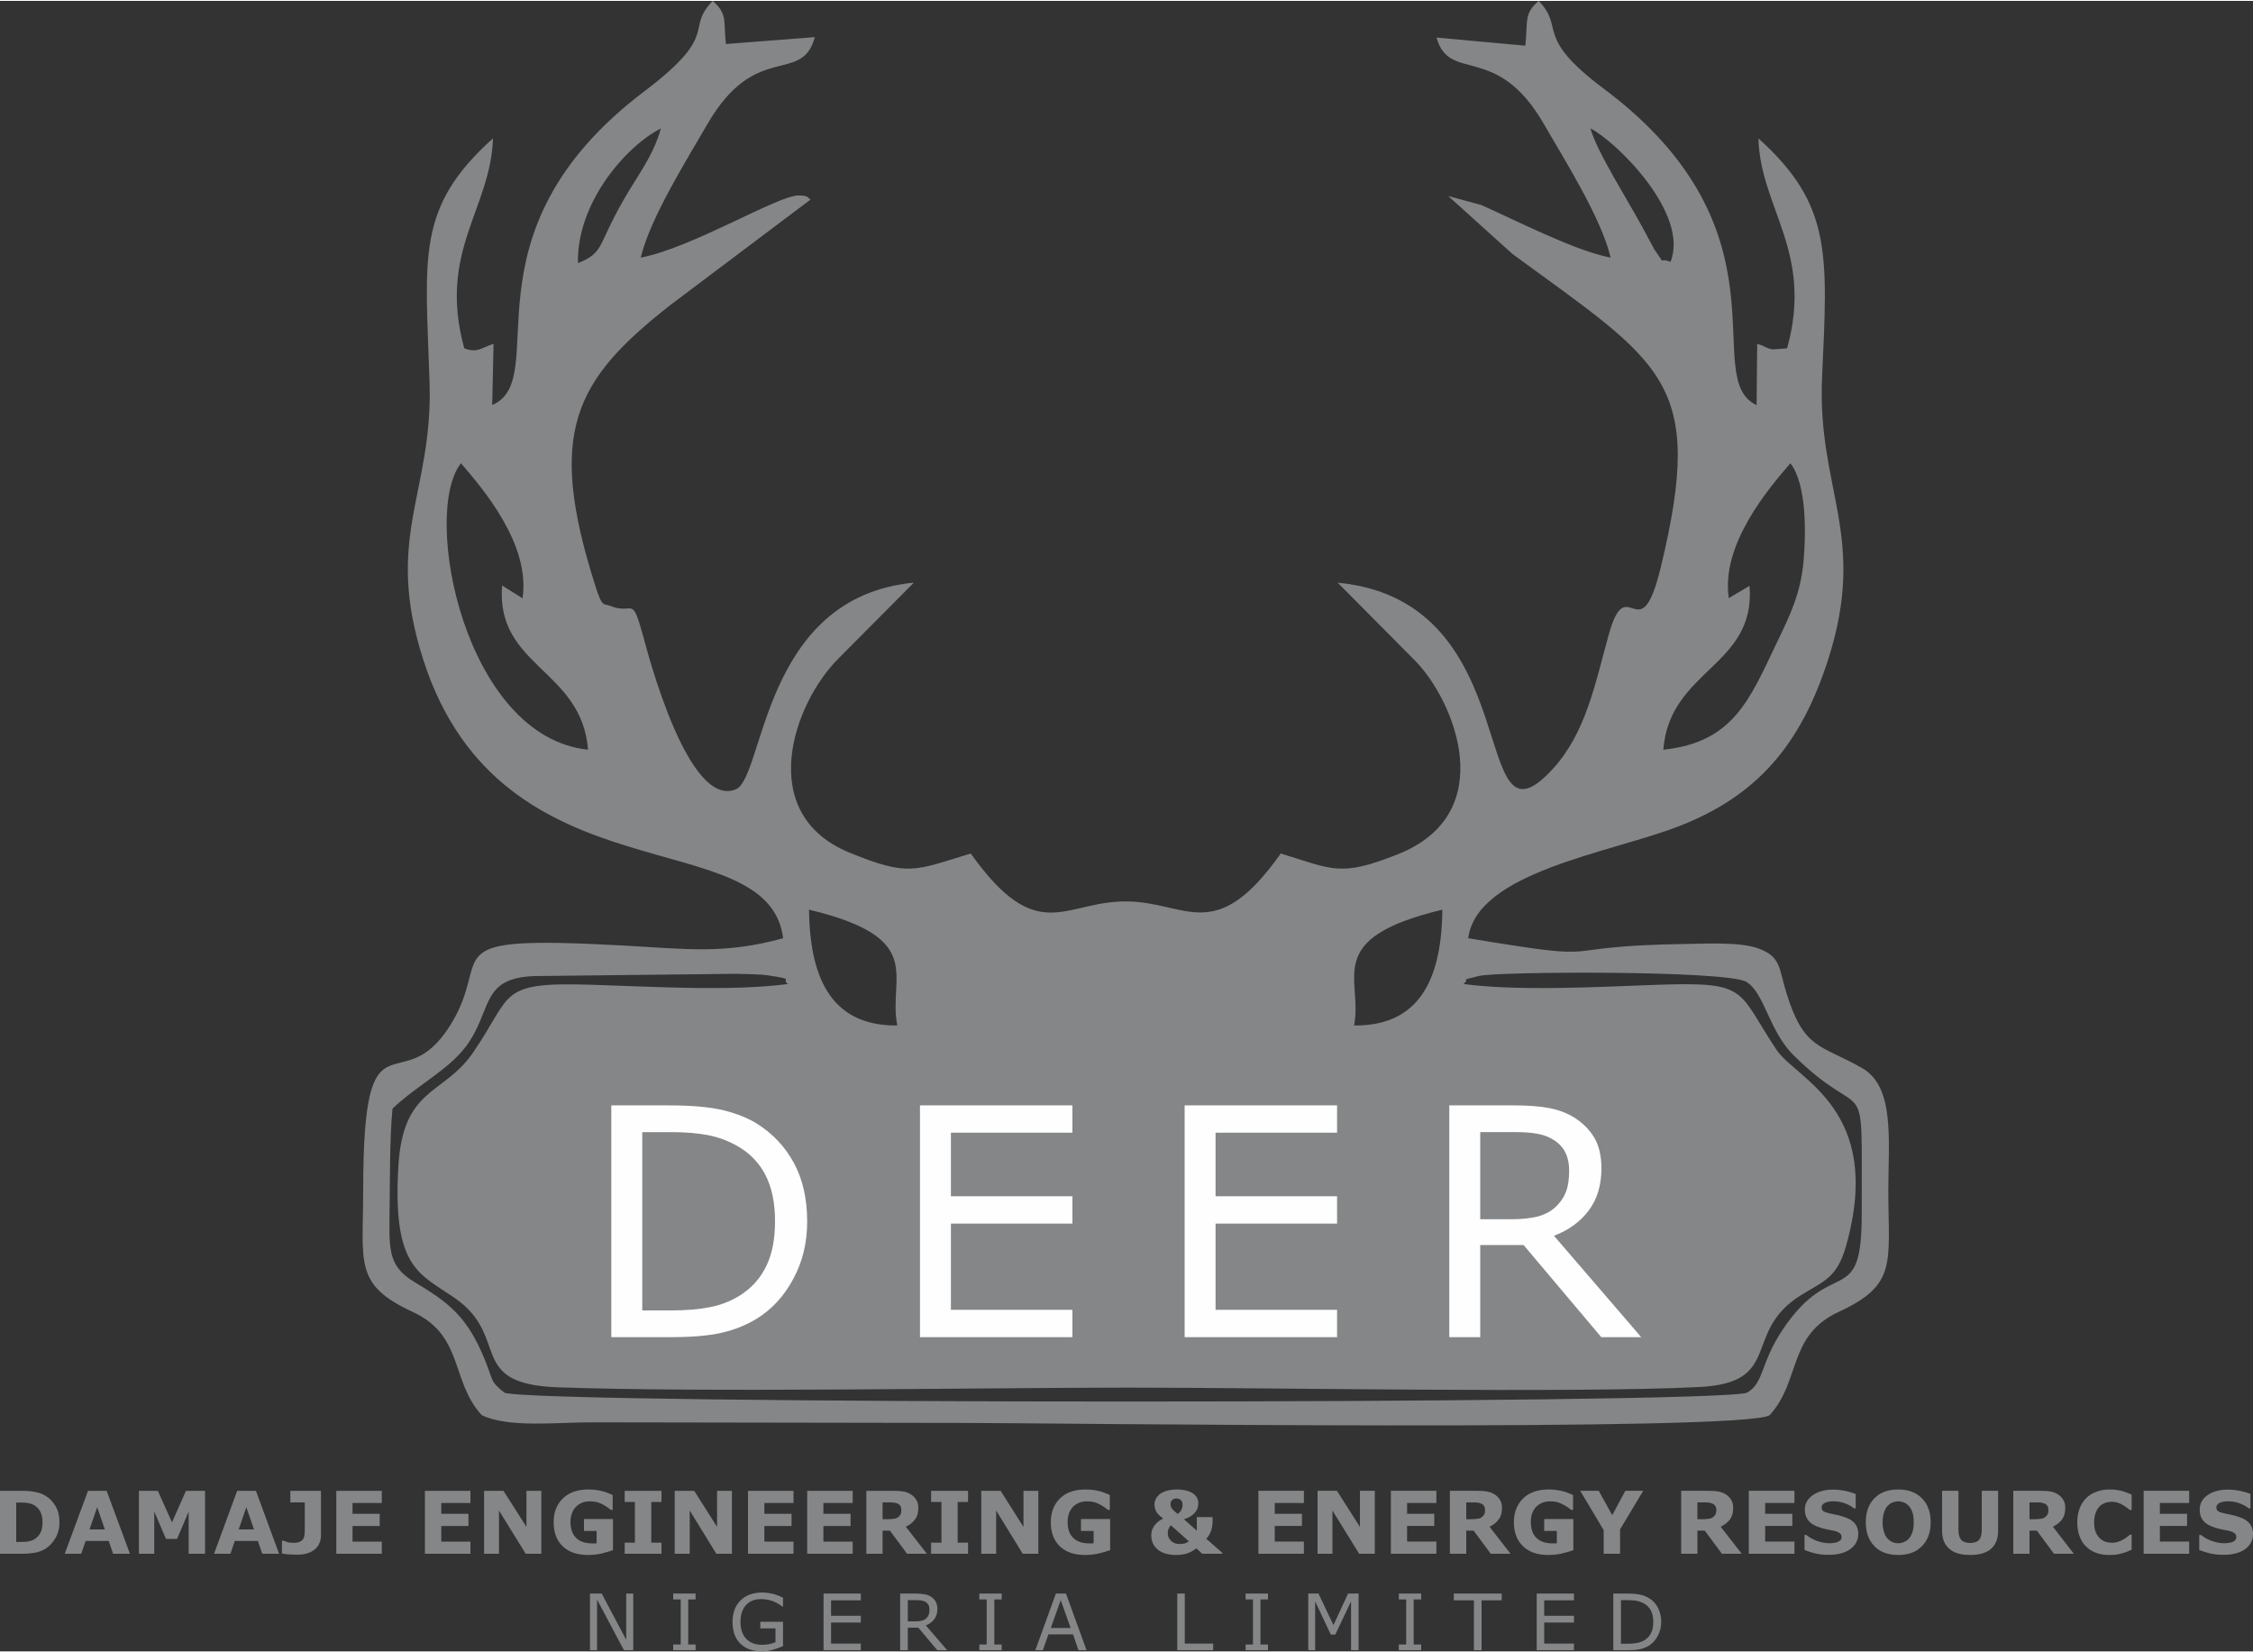 <?xml version="1.0" encoding="UTF-8"?>
<!DOCTYPE svg PUBLIC "-//W3C//DTD SVG 1.1//EN" "http://www.w3.org/Graphics/SVG/1.1/DTD/svg11.dtd">
<!-- Creator: CorelDRAW 2017 -->
<svg xmlns="http://www.w3.org/2000/svg" xml:space="preserve" width="150px" height="110px" version="1.1" style="shape-rendering:geometricPrecision; text-rendering:geometricPrecision; image-rendering:optimizeQuality; fill-rule:evenodd; clip-rule:evenodd"
viewBox="0 0 150 109.88"
 xmlns:xlink="http://www.w3.org/1999/xlink">
 <rect x="0" y="0" width="150" height="109.88" fill="#333333" stroke="none"/>
 <defs>
  <style type="text/css">
   <![CDATA[
    .fil1 {fill:#848688}
    .fil2 {fill:#FEFEFE;fill-rule:nonzero}
    .fil0 {fill:#848688;fill-rule:nonzero}
   ]]>
  </style>
 </defs>
 <g id="Layer_x0020_1">
  <g id="_2137780944624">
   <path class="fil0" d="M3.96 101.29c0,0.39 -0.09,0.74 -0.27,1.05 -0.18,0.3 -0.4,0.54 -0.67,0.71 -0.21,0.12 -0.43,0.21 -0.68,0.26 -0.24,0.04 -0.53,0.07 -0.86,0.07l-1.48 0 0 -4.19 1.52 0c0.34,0 0.63,0.03 0.88,0.09 0.25,0.05 0.46,0.13 0.63,0.24 0.29,0.17 0.51,0.41 0.68,0.71 0.17,0.3 0.25,0.65 0.25,1.06zm-1.13 -0.01c0,-0.28 -0.05,-0.51 -0.15,-0.71 -0.1,-0.19 -0.25,-0.35 -0.47,-0.46 -0.11,-0.05 -0.22,-0.09 -0.34,-0.11 -0.11,-0.02 -0.28,-0.03 -0.51,-0.03l-0.28 0 0 2.62 0.28 0c0.25,0 0.44,-0.01 0.56,-0.04 0.12,-0.02 0.23,-0.06 0.35,-0.12 0.19,-0.12 0.34,-0.27 0.43,-0.46 0.09,-0.18 0.13,-0.42 0.13,-0.69zm5.82 2.1l-1.12 0 -0.29 -0.85 -1.54 0 -0.29 0.85 -1.1 0 1.55 -4.19 1.24 0 1.55 4.19zm-1.67 -1.62l-0.51 -1.48 -0.51 1.48 1.02 0zm6.67 1.62l-1.09 0 0 -2.81 -0.77 1.82 -0.74 0 -0.78 -1.82 0 2.81 -1.02 0 0 -4.19 1.26 0 0.94 2.1 0.93 -2.1 1.27 0 0 4.19zm4.93 0l-1.12 0 -0.29 -0.85 -1.54 0 -0.29 0.85 -1.09 0 1.54 -4.19 1.25 0 1.54 4.19zm-1.67 -1.62l-0.51 -1.48 -0.51 1.48 1.02 0zm4.46 0.39c0,0.18 -0.03,0.35 -0.1,0.51 -0.06,0.16 -0.16,0.3 -0.29,0.41 -0.14,0.12 -0.3,0.21 -0.49,0.27 -0.2,0.07 -0.44,0.1 -0.72,0.1 -0.19,0 -0.38,-0.01 -0.55,-0.02 -0.17,-0.01 -0.32,-0.03 -0.45,-0.06l0 -0.85 0.1 0c0.1,0.04 0.19,0.07 0.29,0.1 0.09,0.03 0.22,0.04 0.37,0.04 0.2,0 0.35,-0.02 0.45,-0.08 0.11,-0.05 0.18,-0.12 0.23,-0.22 0.04,-0.09 0.06,-0.19 0.07,-0.3 0.01,-0.11 0.01,-0.25 0.01,-0.42l0 -1.67 -0.96 0 0 -0.77 2.04 0 0 2.96zm4.05 1.23l-3.03 0 0 -4.19 3.03 0 0 0.81 -1.95 0 0 0.72 1.81 0 0 0.81 -1.81 0 0 1.04 1.95 0 0 0.81zm5.9 0l-3.03 0 0 -4.19 3.03 0 0 0.81 -1.94 0 0 0.72 1.81 0 0 0.81 -1.81 0 0 1.04 1.94 0 0 0.81zm4.72 0l-1.04 0 -1.78 -2.88 0 2.88 -0.99 0 0 -4.19 1.29 0 1.53 2.4 0 -2.4 0.99 0 0 4.19zm4.77 -0.24c-0.19,0.07 -0.43,0.14 -0.74,0.22 -0.31,0.07 -0.62,0.1 -0.93,0.1 -0.71,0 -1.27,-0.19 -1.68,-0.58 -0.4,-0.38 -0.6,-0.92 -0.6,-1.6 0,-0.65 0.2,-1.18 0.61,-1.58 0.41,-0.4 0.97,-0.6 1.7,-0.6 0.28,0 0.54,0.03 0.79,0.08 0.25,0.05 0.53,0.15 0.83,0.29l0 0.99 -0.12 0c-0.05,-0.04 -0.13,-0.1 -0.23,-0.17 -0.1,-0.07 -0.2,-0.13 -0.29,-0.18 -0.11,-0.06 -0.24,-0.12 -0.38,-0.16 -0.15,-0.04 -0.3,-0.06 -0.46,-0.06 -0.2,0 -0.37,0.02 -0.53,0.08 -0.15,0.06 -0.29,0.14 -0.41,0.26 -0.12,0.11 -0.22,0.26 -0.28,0.43 -0.07,0.17 -0.11,0.37 -0.11,0.6 0,0.46 0.13,0.82 0.37,1.06 0.25,0.25 0.61,0.37 1.09,0.37 0.04,0 0.09,0 0.14,0 0.05,0 0.1,0 0.14,-0.01l0 -0.82 -0.84 0 0 -0.79 1.93 0 0 2.07zm3.23 0.24l-2.45 0 0 -0.74 0.68 0 0 -2.71 -0.68 0 0 -0.74 2.45 0 0 0.74 -0.68 0 0 2.71 0.68 0 0 0.74zm4.69 0l-1.04 0 -1.77 -2.88 0 2.88 -1 0 0 -4.19 1.3 0 1.52 2.4 0 -2.4 0.99 0 0 4.19zm4.1 0l-3.03 0 0 -4.19 3.03 0 0 0.81 -1.94 0 0 0.72 1.81 0 0 0.81 -1.81 0 0 1.04 1.94 0 0 0.81zm3.94 0l-3.03 0 0 -4.19 3.03 0 0 0.81 -1.95 0 0 0.72 1.81 0 0 0.81 -1.81 0 0 1.04 1.95 0 0 0.81zm3.24 -2.91c0,-0.11 -0.02,-0.19 -0.06,-0.27 -0.04,-0.07 -0.12,-0.13 -0.22,-0.17 -0.07,-0.03 -0.15,-0.05 -0.25,-0.06 -0.1,-0.01 -0.21,-0.01 -0.34,-0.01l-0.38 0 0 1.12 0.33 0c0.17,0 0.31,-0.01 0.42,-0.03 0.12,-0.01 0.21,-0.05 0.29,-0.11 0.08,-0.06 0.13,-0.12 0.16,-0.19 0.04,-0.07 0.05,-0.16 0.05,-0.28zm1.7 2.91l-1.32 0 -1.14 -1.54 -0.49 0 0 1.54 -1.08 0 0 -4.19 1.8 0c0.25,0 0.47,0.01 0.64,0.04 0.18,0.03 0.35,0.09 0.5,0.18 0.16,0.1 0.29,0.22 0.38,0.37 0.09,0.15 0.14,0.33 0.14,0.56 0,0.31 -0.07,0.56 -0.22,0.75 -0.14,0.2 -0.34,0.36 -0.61,0.49l1.4 1.8zm2.74 0l-2.46 0 0 -0.74 0.69 0 0 -2.71 -0.69 0 0 -0.74 2.46 0 0 0.74 -0.69 0 0 2.71 0.69 0 0 0.74zm4.68 0l-1.04 0 -1.77 -2.88 0 2.88 -0.99 0 0 -4.19 1.29 0 1.52 2.4 0 -2.4 0.99 0 0 4.19zm4.78 -0.24c-0.19,0.07 -0.44,0.14 -0.75,0.22 -0.31,0.07 -0.62,0.1 -0.92,0.1 -0.72,0 -1.28,-0.19 -1.68,-0.58 -0.4,-0.38 -0.6,-0.92 -0.6,-1.6 0,-0.65 0.2,-1.18 0.61,-1.58 0.4,-0.4 0.97,-0.6 1.7,-0.6 0.28,0 0.54,0.03 0.79,0.08 0.25,0.05 0.53,0.15 0.83,0.29l0 0.99 -0.12 0c-0.05,-0.04 -0.13,-0.1 -0.23,-0.17 -0.1,-0.07 -0.2,-0.13 -0.29,-0.18 -0.11,-0.06 -0.24,-0.12 -0.38,-0.16 -0.15,-0.04 -0.3,-0.06 -0.47,-0.06 -0.19,0 -0.36,0.02 -0.52,0.08 -0.15,0.06 -0.29,0.14 -0.42,0.26 -0.11,0.11 -0.21,0.26 -0.28,0.43 -0.06,0.17 -0.1,0.37 -0.1,0.6 0,0.46 0.12,0.82 0.37,1.06 0.25,0.25 0.61,0.37 1.09,0.37 0.04,0 0.09,0 0.14,0 0.05,0 0.09,0 0.13,-0.01l0 -0.82 -0.84 0 0 -0.79 1.94 0 0 2.07zm7.47 0.24l-1.34 0 -0.39 -0.36c-0.19,0.15 -0.39,0.26 -0.62,0.34 -0.22,0.07 -0.46,0.1 -0.72,0.1 -0.51,0 -0.92,-0.11 -1.22,-0.35 -0.29,-0.24 -0.44,-0.56 -0.44,-0.94 0,-0.16 0.02,-0.3 0.07,-0.42 0.05,-0.11 0.11,-0.22 0.19,-0.31 0.07,-0.09 0.16,-0.17 0.25,-0.24 0.1,-0.06 0.19,-0.12 0.28,-0.17 -0.08,-0.06 -0.16,-0.12 -0.23,-0.18 -0.07,-0.06 -0.13,-0.13 -0.19,-0.21 -0.05,-0.07 -0.09,-0.15 -0.11,-0.24 -0.03,-0.09 -0.05,-0.18 -0.05,-0.3 0,-0.13 0.03,-0.25 0.09,-0.36 0.05,-0.12 0.14,-0.22 0.25,-0.32 0.12,-0.09 0.27,-0.17 0.47,-0.23 0.2,-0.06 0.43,-0.09 0.7,-0.09 0.22,0 0.43,0.03 0.61,0.07 0.17,0.05 0.32,0.11 0.44,0.19 0.12,0.08 0.21,0.18 0.27,0.29 0.06,0.11 0.09,0.23 0.09,0.36 0,0.09 -0.01,0.18 -0.04,0.28 -0.02,0.11 -0.07,0.2 -0.14,0.29 -0.07,0.1 -0.17,0.19 -0.29,0.28 -0.12,0.08 -0.28,0.16 -0.49,0.22l0.86 0.76 0 -0.9 1.05 0 0 0.31c0,0.22 -0.04,0.43 -0.11,0.63 -0.08,0.2 -0.18,0.37 -0.31,0.5l1.07 0.94 0 0.06zm-2.65 -3.25c0,-0.09 -0.01,-0.17 -0.04,-0.23 -0.03,-0.06 -0.07,-0.1 -0.11,-0.13 -0.05,-0.03 -0.1,-0.05 -0.14,-0.06 -0.05,0 -0.09,-0.01 -0.12,-0.01 -0.03,0 -0.07,0.01 -0.11,0.01 -0.04,0.01 -0.08,0.03 -0.13,0.06 -0.04,0.03 -0.08,0.07 -0.11,0.12 -0.03,0.05 -0.04,0.12 -0.04,0.2 0,0.11 0.04,0.22 0.13,0.32 0.09,0.11 0.21,0.21 0.35,0.32 0.11,-0.08 0.19,-0.17 0.24,-0.27 0.05,-0.1 0.08,-0.21 0.08,-0.33zm0.42 2.42l-1.2 -1.07c-0.03,0.04 -0.08,0.11 -0.13,0.2 -0.05,0.1 -0.07,0.21 -0.07,0.33 0,0.12 0.02,0.23 0.07,0.32 0.05,0.09 0.11,0.16 0.18,0.22 0.07,0.06 0.16,0.11 0.25,0.14 0.09,0.03 0.18,0.04 0.27,0.04 0.13,0 0.24,-0.01 0.34,-0.03 0.1,-0.03 0.2,-0.08 0.29,-0.15zm7.66 0.83l-3.03 0 0 -4.19 3.03 0 0 0.81 -1.94 0 0 0.72 1.81 0 0 0.81 -1.81 0 0 1.04 1.94 0 0 0.81zm4.72 0l-1.04 0 -1.78 -2.88 0 2.88 -0.99 0 0 -4.19 1.29 0 1.53 2.4 0 -2.4 0.99 0 0 4.19zm4.1 0l-3.03 0 0 -4.19 3.03 0 0 0.81 -1.95 0 0 0.72 1.81 0 0 0.81 -1.81 0 0 1.04 1.95 0 0 0.81zm3.24 -2.91c0,-0.11 -0.02,-0.19 -0.06,-0.27 -0.04,-0.07 -0.12,-0.13 -0.22,-0.17 -0.07,-0.03 -0.15,-0.05 -0.25,-0.06 -0.1,-0.01 -0.21,-0.01 -0.34,-0.01l-0.38 0 0 1.12 0.33 0c0.17,0 0.31,-0.01 0.42,-0.03 0.12,-0.01 0.21,-0.05 0.29,-0.11 0.07,-0.06 0.13,-0.12 0.16,-0.19 0.04,-0.07 0.05,-0.16 0.05,-0.28zm1.7 2.91l-1.32 0 -1.14 -1.54 -0.49 0 0 1.54 -1.09 0 0 -4.19 1.81 0c0.25,0 0.46,0.01 0.64,0.04 0.18,0.03 0.35,0.09 0.5,0.18 0.16,0.1 0.29,0.22 0.38,0.37 0.09,0.15 0.14,0.33 0.14,0.56 0,0.31 -0.07,0.56 -0.22,0.75 -0.14,0.2 -0.34,0.36 -0.61,0.49l1.4 1.8zm4.18 -0.24c-0.19,0.07 -0.44,0.14 -0.75,0.22 -0.31,0.07 -0.62,0.1 -0.93,0.1 -0.71,0 -1.27,-0.19 -1.67,-0.58 -0.4,-0.38 -0.61,-0.92 -0.61,-1.6 0,-0.65 0.21,-1.18 0.61,-1.58 0.41,-0.4 0.98,-0.6 1.71,-0.6 0.27,0 0.54,0.03 0.79,0.08 0.25,0.05 0.52,0.15 0.83,0.29l0 0.99 -0.12 0c-0.06,-0.04 -0.13,-0.1 -0.23,-0.17 -0.1,-0.07 -0.2,-0.13 -0.3,-0.18 -0.11,-0.06 -0.23,-0.12 -0.38,-0.16 -0.14,-0.04 -0.3,-0.06 -0.46,-0.06 -0.19,0 -0.36,0.02 -0.52,0.08 -0.16,0.06 -0.3,0.14 -0.42,0.26 -0.12,0.11 -0.21,0.26 -0.28,0.43 -0.07,0.17 -0.1,0.37 -0.1,0.6 0,0.46 0.12,0.82 0.37,1.06 0.24,0.25 0.61,0.37 1.09,0.37 0.04,0 0.09,0 0.14,0 0.04,0 0.09,0 0.13,-0.01l0 -0.82 -0.84 0 0 -0.79 1.94 0 0 2.07zm4.65 -3.95l-1.54 2.57 0 1.62 -1.09 0 0 -1.57 -1.56 -2.62 1.23 0 0.9 1.62 0.87 -1.62 1.19 0zm4.87 1.28c0,-0.11 -0.02,-0.19 -0.07,-0.27 -0.04,-0.07 -0.11,-0.13 -0.22,-0.17 -0.07,-0.03 -0.15,-0.05 -0.25,-0.06 -0.09,-0.01 -0.21,-0.01 -0.33,-0.01l-0.39 0 0 1.12 0.33 0c0.17,0 0.31,-0.01 0.43,-0.03 0.11,-0.01 0.21,-0.05 0.28,-0.11 0.08,-0.06 0.13,-0.12 0.17,-0.19 0.03,-0.07 0.05,-0.16 0.05,-0.28zm1.69 2.91l-1.32 0 -1.14 -1.54 -0.49 0 0 1.54 -1.08 0 0 -4.19 1.81 0c0.25,0 0.46,0.01 0.64,0.04 0.17,0.03 0.34,0.09 0.5,0.18 0.15,0.1 0.28,0.22 0.37,0.37 0.1,0.15 0.14,0.33 0.14,0.56 0,0.31 -0.07,0.56 -0.21,0.75 -0.15,0.2 -0.35,0.36 -0.62,0.49l1.4 1.8zm3.51 0l-3.04 0 0 -4.19 3.04 0 0 0.81 -1.95 0 0 0.72 1.81 0 0 0.81 -1.81 0 0 1.04 1.95 0 0 0.81zm4.25 -1.32c0,0.41 -0.18,0.75 -0.53,1.01 -0.35,0.25 -0.82,0.38 -1.42,0.38 -0.35,0 -0.65,-0.03 -0.91,-0.09 -0.25,-0.06 -0.49,-0.14 -0.72,-0.23l0 -1 0.12 0c0.22,0.18 0.47,0.31 0.75,0.41 0.27,0.09 0.54,0.14 0.79,0.14 0.07,0 0.15,0 0.26,-0.02 0.11,-0.01 0.2,-0.03 0.26,-0.05 0.08,-0.04 0.15,-0.08 0.21,-0.13 0.05,-0.05 0.08,-0.13 0.08,-0.22 0,-0.1 -0.04,-0.18 -0.12,-0.24 -0.08,-0.07 -0.19,-0.12 -0.34,-0.16 -0.16,-0.03 -0.33,-0.07 -0.5,-0.1 -0.18,-0.03 -0.34,-0.08 -0.49,-0.13 -0.36,-0.11 -0.61,-0.27 -0.76,-0.46 -0.16,-0.2 -0.24,-0.44 -0.24,-0.73 0,-0.39 0.18,-0.71 0.53,-0.96 0.35,-0.24 0.8,-0.37 1.35,-0.37 0.27,0 0.54,0.03 0.81,0.08 0.27,0.06 0.5,0.13 0.7,0.21l0 0.96 -0.11 0c-0.17,-0.14 -0.38,-0.25 -0.62,-0.34 -0.25,-0.09 -0.5,-0.13 -0.75,-0.13 -0.09,0 -0.18,0 -0.27,0.02 -0.09,0.01 -0.17,0.03 -0.26,0.06 -0.07,0.03 -0.13,0.07 -0.19,0.13 -0.05,0.06 -0.07,0.12 -0.07,0.2 0,0.11 0.04,0.19 0.12,0.25 0.09,0.06 0.25,0.11 0.48,0.16 0.15,0.03 0.3,0.06 0.44,0.09 0.14,0.03 0.3,0.08 0.46,0.13 0.32,0.1 0.56,0.25 0.71,0.43 0.15,0.18 0.23,0.41 0.23,0.7zm4.82 -0.78c0,0.67 -0.19,1.2 -0.58,1.59 -0.38,0.4 -0.91,0.59 -1.58,0.59 -0.68,0 -1.21,-0.19 -1.59,-0.59 -0.38,-0.39 -0.57,-0.92 -0.57,-1.59 0,-0.67 0.19,-1.2 0.57,-1.59 0.38,-0.39 0.91,-0.59 1.59,-0.59 0.67,0 1.2,0.2 1.58,0.59 0.39,0.39 0.58,0.92 0.58,1.59zm-1.43 1.07c0.1,-0.13 0.18,-0.28 0.23,-0.46 0.05,-0.17 0.07,-0.37 0.07,-0.61 0,-0.25 -0.02,-0.46 -0.08,-0.64 -0.06,-0.18 -0.14,-0.32 -0.23,-0.43 -0.1,-0.11 -0.21,-0.19 -0.33,-0.24 -0.13,-0.05 -0.26,-0.08 -0.39,-0.08 -0.14,0 -0.27,0.03 -0.39,0.08 -0.12,0.04 -0.23,0.13 -0.33,0.24 -0.1,0.1 -0.17,0.25 -0.23,0.43 -0.06,0.19 -0.09,0.4 -0.09,0.64 0,0.25 0.03,0.47 0.09,0.64 0.05,0.18 0.13,0.32 0.22,0.43 0.1,0.11 0.21,0.19 0.33,0.25 0.13,0.05 0.26,0.08 0.4,0.08 0.14,0 0.27,-0.03 0.4,-0.09 0.12,-0.05 0.23,-0.13 0.33,-0.24zm5.92 -0.49c0,0.52 -0.16,0.92 -0.47,1.19 -0.32,0.28 -0.78,0.41 -1.39,0.41 -0.62,0 -1.08,-0.13 -1.39,-0.41 -0.32,-0.27 -0.48,-0.67 -0.48,-1.19l0 -2.67 1.09 0 0 2.61c0,0.29 0.06,0.51 0.18,0.65 0.12,0.14 0.32,0.21 0.6,0.21 0.26,0 0.46,-0.06 0.59,-0.2 0.12,-0.14 0.18,-0.36 0.18,-0.66l0 -2.61 1.09 0 0 2.67zm3.35 -1.39c0,-0.11 -0.02,-0.19 -0.06,-0.27 -0.05,-0.07 -0.12,-0.13 -0.22,-0.17 -0.08,-0.03 -0.16,-0.05 -0.25,-0.06 -0.1,-0.01 -0.21,-0.01 -0.34,-0.01l-0.39 0 0 1.12 0.33 0c0.17,0 0.31,-0.01 0.43,-0.03 0.11,-0.01 0.21,-0.05 0.29,-0.11 0.07,-0.06 0.12,-0.12 0.16,-0.19 0.03,-0.07 0.05,-0.16 0.05,-0.28zm1.69 2.91l-1.32 0 -1.14 -1.54 -0.49 0 0 1.54 -1.08 0 0 -4.19 1.81 0c0.25,0 0.46,0.01 0.64,0.04 0.18,0.03 0.34,0.09 0.5,0.18 0.16,0.1 0.28,0.22 0.37,0.37 0.1,0.15 0.14,0.33 0.14,0.56 0,0.31 -0.07,0.56 -0.21,0.75 -0.14,0.2 -0.35,0.36 -0.61,0.49l1.39 1.8zm2.37 0.08c-0.31,0 -0.6,-0.04 -0.86,-0.13 -0.27,-0.1 -0.49,-0.23 -0.68,-0.42 -0.19,-0.18 -0.34,-0.4 -0.44,-0.68 -0.11,-0.27 -0.16,-0.59 -0.16,-0.94 0,-0.33 0.05,-0.64 0.15,-0.91 0.1,-0.27 0.24,-0.5 0.43,-0.69 0.18,-0.19 0.41,-0.33 0.68,-0.43 0.27,-0.11 0.56,-0.16 0.88,-0.16 0.18,0 0.34,0.01 0.48,0.03 0.14,0.02 0.27,0.05 0.39,0.08 0.13,0.04 0.24,0.08 0.34,0.12 0.11,0.04 0.2,0.08 0.27,0.12l0 1.02 -0.12 0c-0.05,-0.05 -0.12,-0.1 -0.2,-0.16 -0.08,-0.06 -0.17,-0.12 -0.27,-0.18 -0.1,-0.06 -0.22,-0.11 -0.34,-0.15 -0.12,-0.04 -0.24,-0.06 -0.38,-0.06 -0.15,0 -0.3,0.02 -0.43,0.07 -0.14,0.04 -0.27,0.12 -0.39,0.23 -0.11,0.11 -0.2,0.25 -0.26,0.43 -0.07,0.18 -0.11,0.39 -0.11,0.64 0,0.26 0.04,0.48 0.11,0.66 0.08,0.17 0.17,0.31 0.29,0.42 0.11,0.1 0.24,0.17 0.38,0.22 0.14,0.04 0.28,0.06 0.41,0.06 0.14,0 0.27,-0.02 0.39,-0.06 0.13,-0.04 0.25,-0.09 0.36,-0.16 0.09,-0.05 0.18,-0.1 0.26,-0.17 0.08,-0.06 0.14,-0.11 0.19,-0.15l0.11 0 0 1c-0.1,0.04 -0.2,0.09 -0.3,0.13 -0.09,0.04 -0.19,0.07 -0.3,0.1 -0.14,0.04 -0.26,0.07 -0.38,0.09 -0.12,0.02 -0.29,0.03 -0.5,0.03zm5.31 -0.08l-3.03 0 0 -4.19 3.03 0 0 0.81 -1.95 0 0 0.72 1.81 0 0 0.81 -1.81 0 0 1.04 1.95 0 0 0.81zm4.25 -1.32c0,0.41 -0.17,0.75 -0.52,1.01 -0.35,0.25 -0.83,0.38 -1.43,0.38 -0.34,0 -0.65,-0.03 -0.9,-0.09 -0.26,-0.06 -0.5,-0.14 -0.73,-0.23l0 -1 0.12 0c0.22,0.18 0.47,0.31 0.75,0.41 0.28,0.09 0.54,0.14 0.79,0.14 0.07,0 0.16,0 0.26,-0.02 0.11,-0.01 0.2,-0.03 0.27,-0.05 0.08,-0.04 0.14,-0.08 0.2,-0.13 0.05,-0.05 0.08,-0.13 0.08,-0.22 0,-0.1 -0.04,-0.18 -0.12,-0.24 -0.08,-0.07 -0.19,-0.12 -0.34,-0.16 -0.16,-0.03 -0.32,-0.07 -0.5,-0.1 -0.17,-0.03 -0.34,-0.08 -0.49,-0.13 -0.36,-0.11 -0.61,-0.27 -0.76,-0.46 -0.16,-0.2 -0.23,-0.44 -0.23,-0.73 0,-0.39 0.17,-0.71 0.52,-0.96 0.35,-0.24 0.8,-0.37 1.35,-0.37 0.27,0 0.55,0.03 0.81,0.08 0.27,0.06 0.51,0.13 0.7,0.21l0 0.96 -0.11 0c-0.17,-0.14 -0.38,-0.25 -0.62,-0.34 -0.25,-0.09 -0.5,-0.13 -0.75,-0.13 -0.09,0 -0.18,0 -0.27,0.02 -0.09,0.01 -0.17,0.03 -0.26,0.06 -0.07,0.03 -0.13,0.07 -0.18,0.13 -0.06,0.06 -0.08,0.12 -0.08,0.2 0,0.11 0.04,0.19 0.12,0.25 0.09,0.06 0.25,0.11 0.48,0.16 0.16,0.03 0.3,0.06 0.45,0.09 0.14,0.03 0.29,0.08 0.45,0.13 0.32,0.1 0.56,0.25 0.71,0.43 0.15,0.18 0.23,0.41 0.23,0.7zm-107.84 7.74l-0.62 0 -1.79 -3.37 0 3.37 -0.47 0 0 -3.77 0.78 0 1.63 3.08 0 -3.08 0.47 0 0 3.77zm4.15 0l-1.49 0 0 -0.38 0.5 0 0 -3 -0.5 0 0 -0.39 1.49 0 0 0.39 -0.49 0 0 3 0.49 0 0 0.38zm5.82 -0.27c-0.2,0.09 -0.43,0.17 -0.67,0.24 -0.25,0.07 -0.48,0.11 -0.71,0.11 -0.3,0 -0.56,-0.04 -0.81,-0.12 -0.24,-0.08 -0.45,-0.21 -0.62,-0.37 -0.18,-0.16 -0.31,-0.37 -0.41,-0.61 -0.09,-0.25 -0.14,-0.54 -0.14,-0.86 0,-0.61 0.18,-1.08 0.53,-1.43 0.35,-0.35 0.84,-0.53 1.45,-0.53 0.21,0 0.43,0.03 0.66,0.08 0.22,0.05 0.46,0.14 0.72,0.26l0 0.6 -0.04 0c-0.06,-0.04 -0.13,-0.1 -0.23,-0.16 -0.1,-0.06 -0.2,-0.12 -0.3,-0.16 -0.11,-0.05 -0.24,-0.1 -0.39,-0.13 -0.15,-0.03 -0.32,-0.05 -0.51,-0.05 -0.42,0 -0.75,0.13 -1,0.4 -0.24,0.28 -0.36,0.64 -0.36,1.1 0,0.49 0.12,0.87 0.38,1.14 0.26,0.27 0.6,0.4 1.05,0.4 0.16,0 0.32,-0.01 0.48,-0.04 0.16,-0.04 0.3,-0.08 0.42,-0.13l0 -0.92 -1.01 0 0 -0.44 1.51 0 0 1.62zm5.18 0.27l-2.48 0 0 -3.77 2.48 0 0 0.45 -1.98 0 0 1.03 1.98 0 0 0.45 -1.98 0 0 1.4 1.98 0 0 0.44zm5.75 0l-0.66 0 -1.26 -1.5 -0.7 0 0 1.5 -0.51 0 0 -3.77 1.06 0c0.23,0 0.42,0.02 0.57,0.05 0.15,0.02 0.29,0.08 0.41,0.15 0.14,0.09 0.25,0.2 0.32,0.33 0.08,0.13 0.12,0.3 0.12,0.5 0,0.27 -0.07,0.5 -0.21,0.68 -0.14,0.18 -0.32,0.32 -0.56,0.41l1.42 1.65zm-1.18 -2.71c0,-0.1 -0.02,-0.2 -0.05,-0.28 -0.04,-0.08 -0.1,-0.15 -0.19,-0.21 -0.07,-0.05 -0.16,-0.08 -0.26,-0.1 -0.1,-0.02 -0.22,-0.03 -0.35,-0.03l-0.59 0 0 1.41 0.5 0c0.16,0 0.3,-0.01 0.42,-0.04 0.12,-0.03 0.22,-0.08 0.3,-0.15 0.08,-0.07 0.13,-0.16 0.17,-0.25 0.04,-0.09 0.05,-0.2 0.05,-0.35zm4.81 2.71l-1.49 0 0 -0.38 0.49 0 0 -3 -0.49 0 0 -0.39 1.49 0 0 0.39 -0.49 0 0 3 0.49 0 0 0.38zm5.65 0l-0.54 0 -0.36 -1.05 -1.64 0 -0.37 1.05 -0.5 0 1.37 -3.77 0.67 0 1.37 3.77zm-1.06 -1.48l-0.66 -1.85 -0.66 1.85 1.32 0zm9.49 1.48l-2.39 0 0 -3.77 0.5 0 0 3.33 1.89 0 0 0.44zm3.65 0l-1.49 0 0 -0.38 0.49 0 0 -3 -0.49 0 0 -0.39 1.49 0 0 0.39 -0.5 0 0 3 0.5 0 0 0.38zm6.03 0l-0.5 0 0 -3.25 -1.05 2.21 -0.3 0 -1.04 -2.21 0 3.25 -0.46 0 0 -3.77 0.68 0 1 2.1 0.97 -2.1 0.7 0 0 3.77zm4.17 0l-1.49 0 0 -0.38 0.49 0 0 -3 -0.49 0 0 -0.39 1.49 0 0 0.39 -0.5 0 0 3 0.5 0 0 0.38zm5.36 -3.32l-1.34 0 0 3.32 -0.51 0 0 -3.32 -1.34 0 0 -0.45 3.19 0 0 0.45zm4.81 3.32l-2.48 0 0 -3.77 2.48 0 0 0.45 -1.98 0 0 1.03 1.98 0 0 0.45 -1.98 0 0 1.4 1.98 0 0 0.44zm5.81 -1.88c0,0.34 -0.08,0.65 -0.23,0.93 -0.15,0.28 -0.35,0.5 -0.59,0.65 -0.18,0.11 -0.37,0.18 -0.58,0.23 -0.21,0.05 -0.49,0.07 -0.84,0.07l-0.95 0 0 -3.77 0.94 0c0.37,0 0.66,0.03 0.88,0.08 0.22,0.05 0.4,0.13 0.55,0.22 0.26,0.16 0.46,0.37 0.6,0.64 0.14,0.27 0.22,0.58 0.22,0.95zm-0.53 -0.01c0,-0.29 -0.05,-0.54 -0.15,-0.74 -0.1,-0.2 -0.26,-0.36 -0.46,-0.48 -0.15,-0.08 -0.31,-0.14 -0.47,-0.17 -0.17,-0.04 -0.37,-0.05 -0.6,-0.05l-0.47 0 0 2.9 0.47 0c0.24,0 0.45,-0.02 0.63,-0.06 0.18,-0.03 0.34,-0.1 0.49,-0.19 0.19,-0.12 0.33,-0.28 0.42,-0.48 0.1,-0.19 0.14,-0.44 0.14,-0.73z"/>
   <path class="fil1" d="M26.13 73.75c1.55,-1.5 3.7,-2.56 4.88,-4.13 1.82,-2.43 0.92,-4.57 4.59,-4.7l13.39 -0.15c0.57,0.02 1.61,0.02 2.12,0.1 1.93,0.29 0.85,0.2 1.35,0.58 -3.84,0.5 -9.07,0.17 -13.02,0.05 -6.38,-0.2 -5.23,0.58 -7.97,4.55 -1.96,2.83 -4.65,2.24 -4.95,7.57 -0.39,6.77 1.4,7.1 3.78,8.75 3.7,2.57 0.72,5.71 6.84,5.93 10.12,0.35 27.23,0.03 37.81,0.02 9.25,-0.01 29.79,0.38 38.18,-0.04 5.6,-0.28 2.85,-3.61 6.69,-6.06 1.59,-1.01 2.48,-1.15 3.1,-3.38 2.53,-9.06 -3.31,-11.02 -4.65,-13.02 -2.7,-4.06 -1.78,-4.54 -8.2,-4.31 -3.79,0.14 -8.96,0.42 -12.64,-0.06 0.53,-0.41 -0.43,-0.18 1.05,-0.54 1.23,-0.3 16.52,-0.38 17.8,0.4 1.21,0.76 1.48,3.25 3.15,4.9 4.97,4.9 4.5,0.36 4.52,10.48 0.02,6.53 -1.94,2.75 -5.29,7.81 -1.47,2.21 -1.21,3.53 -2.36,4.16 -2.28,0.78 -80.43,0.78 -82.71,0 -0.97,-0.77 -0.73,-0.77 -1.3,-2.17 -1.15,-2.84 -2.34,-3.8 -4.71,-5.21 -1.83,-1.09 -1.66,-2.3 -1.64,-4.98 0.03,-2.13 0,-4.44 0.19,-6.55zm64.02 -5.54c0.62,-3.13 -2.18,-5.78 5.88,-7.71 -0.05,4.14 -1.21,7.76 -5.88,7.71zm-30.41 0c-4.67,0.05 -5.82,-3.59 -5.88,-7.71 7.93,1.9 5.23,4.45 5.88,7.71zm55.36 -28.45c-0.54,-3.59 2.68,-7.33 4.1,-8.98 1.11,1.41 1.03,4.8 0.88,6.48 -0.19,2.2 -0.91,3.65 -1.79,5.48 -1.79,3.74 -2.88,6.63 -7.55,7.11 0.42,-5.36 6.17,-5.53 5.74,-10.91l-1.38 0.82zm-75.95 10.09c-8.22,-0.85 -11.11,-15.71 -8.46,-19.07 1.42,1.65 4.64,5.38 4.1,8.99l-1.36 -0.85c-0.44,5.4 5.3,5.57 5.72,10.93zm72.07 -32.48c-0.97,-0.37 -0.16,0.45 -1.07,-0.81 -0.01,-0.01 -0.61,-1.14 -0.67,-1.25 -1.12,-2.1 -3.14,-5.2 -3.59,-6.82 1.69,0.85 6.61,5.66 5.33,8.88zm-72.74 0.09c-0.1,-4 3.19,-7.79 5.52,-8.97 -0.52,1.87 -1.56,3.13 -2.53,4.84 -1.72,3.01 -1.24,3.42 -2.99,4.13zm4.18 -0.37c0.61,-2.63 3.19,-6.72 4.41,-8.84 3.24,-5.65 6.31,-2.61 7.18,-5.84l-5.92 0.46c-0.18,-1.52 0.14,-1.98 -0.88,-2.87 -1.88,1.94 0.57,2.14 -4.54,6.01 -12.55,9.48 -6.04,19.16 -10.14,20.89l0.09 -4.07c-0.92,0.3 -1.06,0.62 -1.95,0.3 -1.78,-6.46 1.77,-9.28 1.91,-13.98 -5.15,4.64 -4.49,7.86 -4.22,16.27 0.23,7.38 -3.06,10.26 -0.41,18.47 5.23,16.22 22.95,10.62 23.95,18.51 -3.91,1.08 -6.4,0.72 -10.58,0.49 -13.11,-0.71 -8.62,0.56 -11.58,5.3 -3.32,5.3 -5.8,-1.6 -5.8,10.97 0,4.86 -0.64,6.3 3.3,8.12 3.41,1.57 2.51,4.6 4.59,6.87 1.8,0.87 5.05,0.47 7.37,0.48l24.81 0.04c5.18,0 52.06,0.61 53.57,-0.52 2.08,-2.27 1.19,-5.3 4.59,-6.87 3.94,-1.82 3.31,-3.24 3.31,-8.12 0.01,-3.43 0.43,-6.89 -1.77,-8.13 -2.75,-1.56 -3.84,-1.21 -5,-4.94 -0.53,-1.69 -0.35,-2.46 -1.91,-3.02 -1.18,-0.42 -3.38,-0.31 -4.68,-0.29 -9.82,0.14 -4.45,1.3 -14.61,-0.38 0.57,-4.43 9.51,-5.69 14.04,-7.46 5.22,-2.03 8.1,-5.44 9.91,-11.05 2.67,-8.27 -0.74,-11.35 -0.39,-18.87 0.38,-8.21 0.65,-11.46 -4.24,-15.87 0.14,4.69 3.69,7.55 1.91,13.98l-0.96 0.07c-0.46,-0.08 -0.4,-0.18 -1.03,-0.37l-0.04 4.08c-3.87,-1.79 2.59,-11.53 -10.18,-21.07 -4.68,-3.5 -2.55,-4.02 -4.33,-5.84 -1.02,0.89 -0.7,1.35 -0.89,2.98l-5.91 -0.54c0.86,3.08 4.01,0.26 7.18,5.81 1.22,2.13 3.81,6.21 4.41,8.84 -2.32,-0.44 -6.19,-2.42 -8.6,-3.5l-2.21 -0.6 4.28 3.86c9.99,7.33 12.88,8.42 9.87,20.86 -1.41,5.82 -2.24,0 -3.48,4.54 -0.91,3.29 -1.52,6.49 -3.71,8.88 -5.71,6.23 -1.46,-11.18 -14.32,-12.4l5.15 5.19c2.61,2.64 5.73,10.18 -1.17,12.9 -3.81,1.51 -4.28,1.01 -7.77,-0.06 -4.39,6.21 -6.28,3.19 -10.32,3.19 -4.11,-0.01 -5.87,3.05 -10.32,-3.19 -3.75,1.14 -4.14,1.55 -8.05,-0.05 -6.34,-2.58 -3.78,-9.96 -0.71,-12.98l4.97 -5c-10.14,0.96 -9.94,12.98 -11.86,13.76 -3.17,1.29 -5.85,-9.05 -6.17,-10.24 -0.77,-2.78 -0.62,-1.35 -2.17,-1.97 -0.45,-0.19 -0.53,0.18 -1.01,-1.36 -3.27,-10.24 -1.34,-13.69 4.97,-18.65l9.37 -7.05c-0.26,-0.14 -0.1,-0.25 -0.77,-0.27 -1.35,-0.05 -7.08,3.48 -10.54,4.14z"/>
   <path class="fil2" d="M53.74 81.26c0,1.4 -0.3,2.67 -0.92,3.81 -0.61,1.15 -1.42,2.03 -2.44,2.66 -0.7,0.43 -1.49,0.75 -2.35,0.94 -0.87,0.2 -2.01,0.29 -3.43,0.29l-3.9 0 0 -15.43 3.86 0c1.5,0 2.7,0.11 3.59,0.32 0.89,0.22 1.64,0.52 2.25,0.9 1.05,0.66 1.87,1.53 2.46,2.62 0.59,1.09 0.88,2.39 0.88,3.89zm-2.14 -0.03c0,-1.21 -0.21,-2.22 -0.63,-3.05 -0.42,-0.82 -1.05,-1.48 -1.89,-1.95 -0.61,-0.35 -1.25,-0.58 -1.94,-0.72 -0.68,-0.13 -1.5,-0.2 -2.45,-0.2l-1.93 0 0 11.87 1.93 0c0.99,0 1.85,-0.07 2.58,-0.22 0.74,-0.14 1.41,-0.41 2.03,-0.8 0.76,-0.49 1.34,-1.14 1.72,-1.94 0.39,-0.8 0.58,-1.79 0.58,-2.99zm19.8 7.73l-10.15 0 0 -15.43 10.15 0 0 1.82 -8.09 0 0 4.23 8.09 0 0 1.82 -8.09 0 0 5.74 8.09 0 0 1.82zm17.62 0l-10.15 0 0 -15.43 10.15 0 0 1.82 -8.09 0 0 4.23 8.09 0 0 1.82 -8.09 0 0 5.74 8.09 0 0 1.82zm20.25 0l-2.66 0 -5.17 -6.13 -2.89 0 0 6.13 -2.06 0 0 -15.43 4.33 0c0.93,0 1.71,0.06 2.33,0.18 0.63,0.12 1.18,0.33 1.68,0.64 0.56,0.36 1,0.8 1.32,1.34 0.31,0.53 0.47,1.21 0.47,2.03 0,1.12 -0.28,2.05 -0.84,2.8 -0.56,0.75 -1.34,1.32 -2.32,1.69l5.81 6.75zm-4.8 -11.08c0,-0.44 -0.07,-0.83 -0.23,-1.17 -0.16,-0.34 -0.41,-0.63 -0.77,-0.86 -0.3,-0.2 -0.65,-0.34 -1.06,-0.42 -0.41,-0.08 -0.89,-0.12 -1.44,-0.12l-2.42 0 0 5.8 2.07 0c0.65,0 1.22,-0.06 1.71,-0.17 0.48,-0.12 0.89,-0.33 1.23,-0.64 0.31,-0.29 0.54,-0.62 0.69,-0.99 0.15,-0.38 0.22,-0.85 0.22,-1.43z"/>
  </g>
 </g>
</svg>

